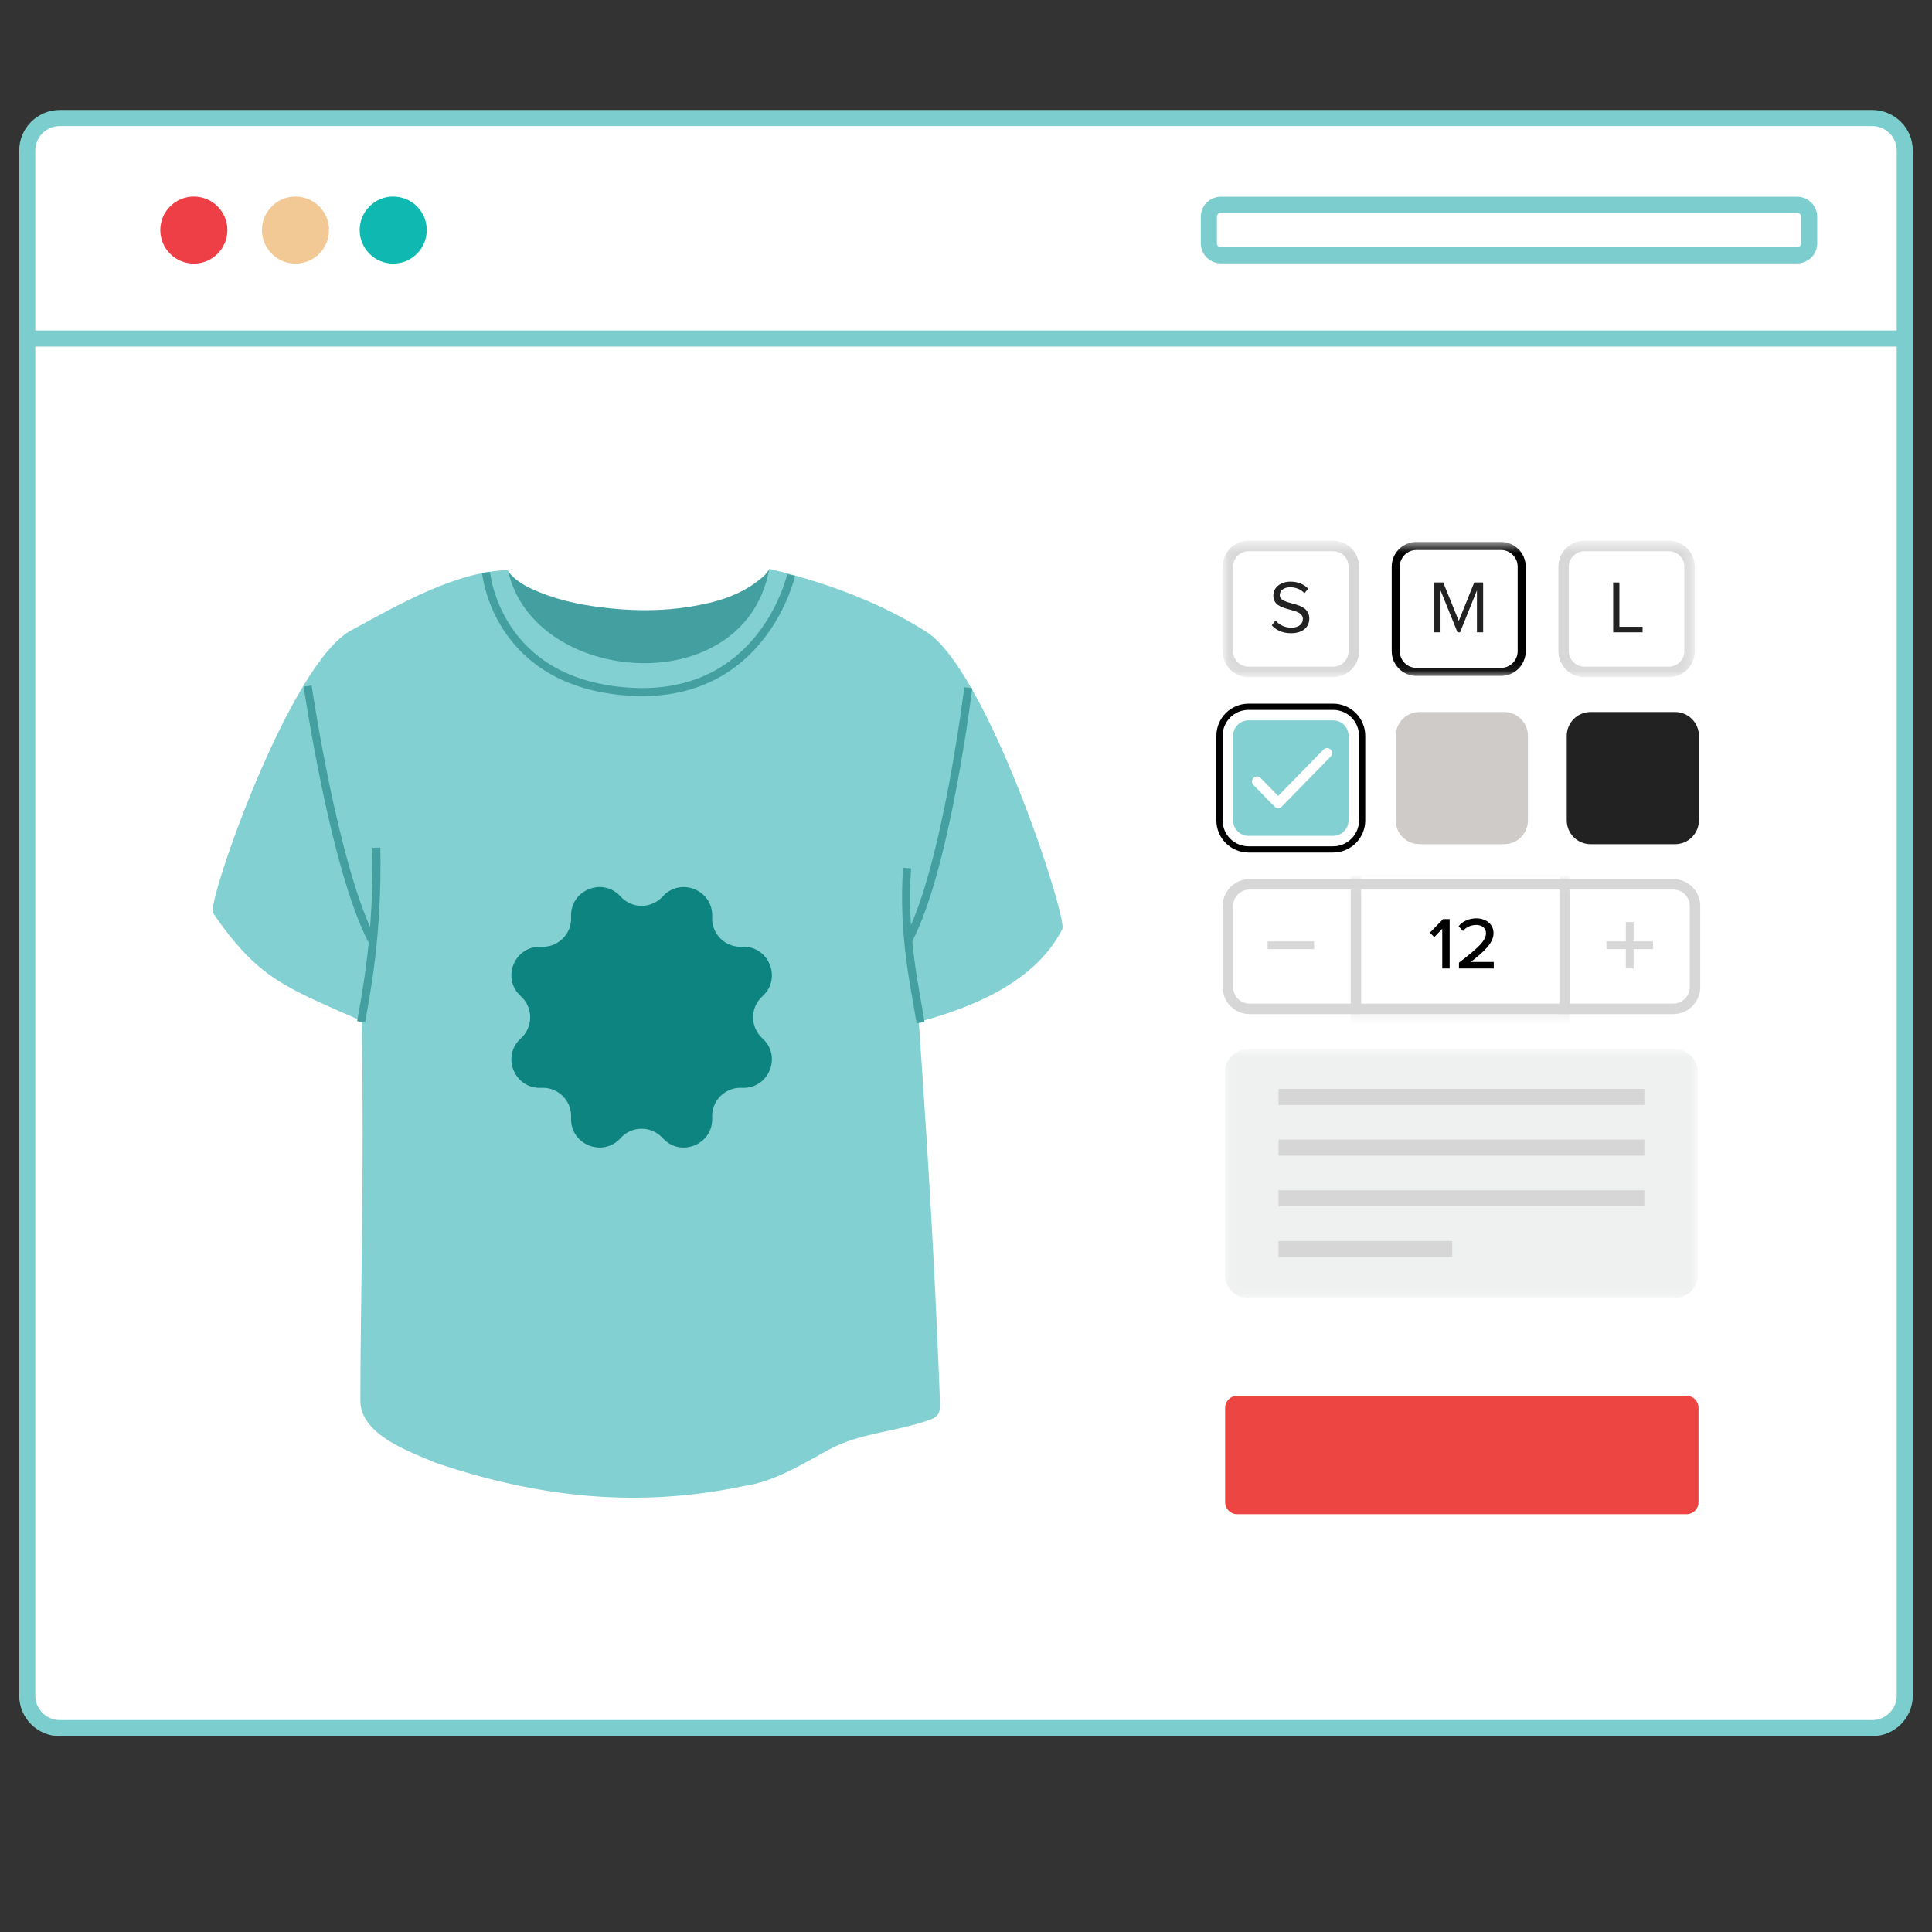 <svg width="180" height="180" viewBox="0 0 180 180" fill="none" xmlns="http://www.w3.org/2000/svg">
<rect x="0" y="0" width="180" height="180" fill="#333333" stroke="none"/>
<path d="M174.429 10.995H5.571C3.897 10.995 2.539 12.353 2.539 14.028V157.972C2.539 159.647 3.897 161.005 5.571 161.005H174.429C176.104 161.005 177.462 159.647 177.462 157.972V14.028C177.462 12.353 176.104 10.995 174.429 10.995Z" fill="white" stroke="#7CCDCD" stroke-width="1.5" stroke-miterlimit="10"/>
<path d="M18.06 24.56C19.785 24.56 21.184 23.162 21.184 21.436C21.184 19.711 19.785 18.313 18.06 18.313C16.335 18.313 14.936 19.711 14.936 21.436C14.936 23.162 16.335 24.56 18.06 24.56Z" fill="#EE3F47"/>
<path d="M36.634 24.56C38.36 24.56 39.758 23.162 39.758 21.436C39.758 19.711 38.36 18.313 36.634 18.313C34.909 18.313 33.51 19.711 33.51 21.436C33.51 23.162 34.909 24.56 36.634 24.56Z" fill="#0FB9B2"/>
<path d="M27.529 24.56C29.254 24.56 30.653 23.162 30.653 21.436C30.653 19.711 29.254 18.313 27.529 18.313C25.804 18.313 24.405 19.711 24.405 21.436C24.405 23.162 25.804 24.56 27.529 24.56Z" fill="#F2C994"/>
<path d="M167.45 19.079H113.732C113.122 19.079 112.627 19.574 112.627 20.184V22.682C112.627 23.292 113.122 23.786 113.732 23.786H167.45C168.06 23.786 168.554 23.292 168.554 22.682V20.184C168.554 19.574 168.06 19.079 167.45 19.079Z" fill="white" stroke="#7CCDCD" stroke-width="1.5" stroke-miterlimit="10"/>
<path d="M2.617 31.54H177.385H2.617Z" fill="white"/>
<path d="M2.617 31.54H177.385" stroke="#7CCDCD" stroke-width="1.5" stroke-miterlimit="10"/>
<path d="M59.294 63.112C66.907 63.468 71.478 57.808 71.672 53.093C71.605 53.139 71.54 53.204 71.478 53.299C71.305 53.564 71.042 53.78 70.791 53.983C68.905 55.512 66.66 56.136 64.327 56.517C61.844 56.923 59.346 56.935 56.85 56.677C54.584 56.444 52.35 56.036 50.228 55.163C49.128 54.711 48.065 54.196 47.326 53.204C47.326 56.677 51.43 62.743 59.294 63.112Z" fill="#44A0A0"/>
<path d="M86.064 58.711C81.776 56.014 76.525 54.141 71.67 53C69.428 65.454 49.642 63.924 47.323 53.11C42.461 53.248 37.165 56.315 32.818 58.673C27.034 61.572 19.229 84.169 19.844 85.062C24.081 91.222 26.529 91.942 33.703 95.128C33.944 109.983 33.584 120.736 33.572 130.476C33.568 133.681 38.134 135.239 40.635 136.3C50.22 139.539 59.46 140.523 69.311 138.449C72.107 138.065 74.806 136.374 77.243 135.05C80.159 133.465 83.674 133.387 86.728 132.241C87.459 131.956 87.615 131.554 87.578 130.639C87.138 119.549 86.71 111.118 85.603 95.212C89.329 94.185 96.196 92.025 98.976 86.565C99.486 85.563 91.85 61.922 86.064 58.712V58.711ZM42.834 130.475C42.849 130.53 42.854 130.591 42.867 130.647C42.855 130.59 42.846 130.531 42.834 130.475Z" fill="#83D0D2"/>
<path d="M45.285 53.325C45.285 53.325 46.188 63.663 58.657 64.442C71.125 65.221 73.708 53.567 73.708 53.567" stroke="#44A0A0" stroke-width="0.75" stroke-miterlimit="10"/>
<path d="M90.21 64.07C90.21 64.07 88.162 80.939 84.611 87.607" stroke="#44A0A0" stroke-width="0.75" stroke-miterlimit="10"/>
<path d="M85.765 95.28C85.329 92.374 84.064 87.226 84.51 80.875" stroke="#44A0A0" stroke-width="0.75" stroke-miterlimit="10"/>
<path d="M28.662 63.916C28.662 63.916 31.168 81.09 34.735 87.758" stroke="#44A0A0" stroke-width="0.75" stroke-miterlimit="10"/>
<path d="M33.64 95.21C34.126 92.457 35.215 87.093 35.064 78.976" stroke="#44A0A0" stroke-width="0.75" stroke-miterlimit="10"/>
<path d="M61.743 83.522C63.412 81.674 66.477 82.944 66.35 85.43C66.27 86.996 67.562 88.288 69.128 88.208C71.614 88.081 72.884 91.146 71.036 92.815C69.872 93.866 69.872 95.692 71.036 96.743C72.884 98.412 71.615 101.477 69.128 101.35C67.562 101.27 66.27 102.562 66.35 104.128C66.477 106.615 63.412 107.884 61.743 106.036C60.692 104.872 58.866 104.872 57.815 106.036C56.146 107.884 53.081 106.615 53.208 104.128C53.288 102.562 51.996 101.27 50.43 101.35C47.944 101.477 46.674 98.412 48.522 96.743C49.686 95.692 49.686 93.866 48.522 92.815C46.674 91.146 47.944 88.081 50.43 88.208C51.996 88.288 53.288 86.996 53.208 85.43C53.081 82.944 56.146 81.674 57.815 83.522C58.866 84.686 60.692 84.686 61.743 83.522Z" fill="#0E8480"/>
<mask id="mask0_2608_15408" style="mask-type:luminance" maskUnits="userSpaceOnUse" x="114" y="50" width="44" height="13">
<path d="M157.704 50.575H114.105V62.89H157.704V50.575Z" fill="white"/>
</mask>
<g mask="url(#mask0_2608_15408)">
<path d="M155.486 50.865H147.608C146.543 50.865 145.68 51.729 145.68 52.794V60.672C145.68 61.736 146.543 62.6 147.608 62.6H155.486C156.551 62.6 157.414 61.736 157.414 60.672V52.794C157.414 51.729 156.551 50.865 155.486 50.865Z" stroke="#D6D7D6" stroke-width="0.975"/>
<path d="M139.844 50.865H131.966C130.901 50.865 130.038 51.729 130.038 52.794V60.672C130.038 61.736 130.901 62.6 131.966 62.6H139.844C140.909 62.6 141.772 61.736 141.772 60.672V52.794C141.772 51.729 140.909 50.865 139.844 50.865Z" stroke="black" stroke-width="0.75"/>
<path d="M138.181 58.911V54.266H137.352L135.91 57.846L134.462 54.266H133.633V58.911H134.211V55.004L135.792 58.911H136.029L137.602 55.004V58.911H138.181Z" fill="#222222"/>
<path d="M124.202 50.865H116.324C115.259 50.865 114.396 51.729 114.396 52.794V60.672C114.396 61.736 115.259 62.6 116.324 62.6H124.202C125.267 62.6 126.13 61.736 126.13 60.672V52.794C126.13 51.729 125.267 50.865 124.202 50.865Z" stroke="#D6D7D6" stroke-width="0.975"/>
<path d="M120.27 58.995C121.524 58.995 121.984 58.298 121.984 57.63C121.984 55.896 119.233 56.495 119.233 55.45C119.233 55.011 119.637 54.712 120.187 54.712C120.696 54.712 121.183 54.879 121.531 55.269L121.879 54.844C121.489 54.433 120.939 54.19 120.236 54.19C119.317 54.19 118.634 54.719 118.634 55.485C118.634 57.142 121.385 56.474 121.385 57.672C121.385 58.034 121.12 58.479 120.291 58.479C119.637 58.479 119.136 58.159 118.836 57.811L118.488 58.257C118.871 58.688 119.47 58.995 120.27 58.995Z" fill="#222222"/>
<path d="M153.034 58.911V58.396H150.875V54.266H150.296V58.911L153.034 58.911Z" fill="#222222"/>
</g>
<path d="M124.202 66.046H116.324C114.938 66.046 113.815 67.169 113.815 68.554V76.432C113.815 77.818 114.938 78.941 116.324 78.941H124.202C125.587 78.941 126.71 77.818 126.71 76.432V68.554C126.71 67.169 125.587 66.046 124.202 66.046Z" fill="#0D151E" stroke="black" stroke-width="0.975"/>
<path d="M124.202 66.626H116.324C115.259 66.626 114.396 67.49 114.396 68.554V76.432C114.396 77.497 115.259 78.361 116.324 78.361H124.202C125.266 78.361 126.13 77.497 126.13 76.432V68.554C126.13 67.49 125.266 66.626 124.202 66.626Z" fill="#83D0D2" stroke="white" stroke-width="0.975"/>
<path fill-rule="evenodd" clip-rule="evenodd" d="M123.968 69.827C124.153 70.007 124.156 70.302 123.976 70.487L119.418 75.153C119.33 75.243 119.21 75.293 119.084 75.293C118.959 75.293 118.839 75.243 118.75 75.153L116.777 73.131C116.596 72.947 116.6 72.651 116.784 72.472C116.968 72.291 117.264 72.295 117.444 72.479L119.084 74.159L123.308 69.835C123.488 69.65 123.784 69.647 123.968 69.827Z" fill="white"/>
<path d="M140.133 66.336H132.255C131.03 66.336 130.037 67.33 130.037 68.555V76.433C130.037 77.658 131.03 78.651 132.255 78.651H140.133C141.359 78.651 142.352 77.658 142.352 76.433V68.555C142.352 67.33 141.359 66.336 140.133 66.336Z" fill="#CECBC8"/>
<path d="M156.065 66.336H148.187C146.962 66.336 145.969 67.33 145.969 68.555V76.433C145.969 77.658 146.962 78.651 148.187 78.651H156.065C157.29 78.651 158.283 77.658 158.283 76.433V68.555C158.283 67.33 157.29 66.336 156.065 66.336Z" fill="#222222"/>
<mask id="mask1_2608_15408" style="mask-type:luminance" maskUnits="userSpaceOnUse" x="114" y="82" width="45" height="13">
<path d="M155.889 82.097H116.427C115.145 82.097 114.105 83.136 114.105 84.418V91.963C114.105 93.245 115.145 94.284 116.427 94.284H155.889C157.171 94.284 158.211 93.245 158.211 91.963V84.418C158.211 83.136 157.171 82.097 155.889 82.097Z" fill="white"/>
</mask>
<g mask="url(#mask1_2608_15408)">
<path d="M145.772 81.149H126.328V94.986H145.772V81.149Z" stroke="#D6D7D6" stroke-width="0.975"/>
<path fill-rule="evenodd" clip-rule="evenodd" d="M118.102 88.428V87.707H122.428V88.428H118.102Z" fill="#D6D7D6"/>
<path fill-rule="evenodd" clip-rule="evenodd" d="M152.195 88.428V90.231H151.474V88.428H149.672V87.707H151.474V85.905H152.195V87.707H153.998V88.428H152.195Z" fill="#D6D7D6"/>
<path d="M134.371 90.231V86.533L133.626 87.314L133.219 86.893L134.453 85.63H135.061V90.231L134.371 90.231Z" fill="black"/>
<path d="M135.928 90.231V89.686C137.652 88.361 138.445 87.672 138.445 86.947C138.445 86.409 137.997 86.175 137.549 86.175C137.004 86.175 136.583 86.402 136.301 86.74L135.894 86.293C136.272 85.816 136.9 85.561 137.542 85.561C138.369 85.561 139.148 86.03 139.148 86.947C139.148 87.844 138.287 88.651 137.024 89.623H139.17V90.231H135.928Z" fill="black"/>
</g>
<path d="M155.889 82.388H116.427C115.305 82.388 114.396 83.297 114.396 84.419V91.963C114.396 93.085 115.305 93.994 116.427 93.994H155.889C157.011 93.994 157.92 93.085 157.92 91.963V84.419C157.92 83.297 157.011 82.388 155.889 82.388Z" stroke="#D6D7D6" stroke-width="0.975"/>
<mask id="mask2_2608_15408" style="mask-type:luminance" maskUnits="userSpaceOnUse" x="114" y="97" width="45" height="24">
<path d="M158.211 97.73H114.105V120.944H158.211V97.73Z" fill="white"/>
</mask>
<g mask="url(#mask2_2608_15408)">
<path d="M155.992 97.73H116.324C115.099 97.73 114.105 98.724 114.105 99.949V118.725C114.105 119.95 115.099 120.944 116.324 120.944H155.992C157.217 120.944 158.211 119.95 158.211 118.725V99.949C158.211 98.724 157.217 97.73 155.992 97.73Z" fill="#EFF0F0"/>
<path d="M119.115 111.644H153.201" stroke="#D6D6D6" stroke-width="1.5" stroke-miterlimit="10"/>
<path d="M119.115 116.365H135.302" stroke="#D6D6D6" stroke-width="1.5" stroke-miterlimit="10"/>
<path d="M119.115 106.921H153.201" stroke="#D6D6D6" stroke-width="1.5" stroke-miterlimit="10"/>
<path d="M119.115 102.199H153.201" stroke="#D6D6D6" stroke-width="1.5" stroke-miterlimit="10"/>
</g>
<path d="M157.137 130.045H115.252C114.639 130.045 114.142 130.542 114.142 131.155V139.962C114.142 140.575 114.639 141.072 115.252 141.072H157.137C157.75 141.072 158.247 140.575 158.247 139.962V131.155C158.247 130.542 157.75 130.045 157.137 130.045Z" fill="#ED4642"/>
</svg>
